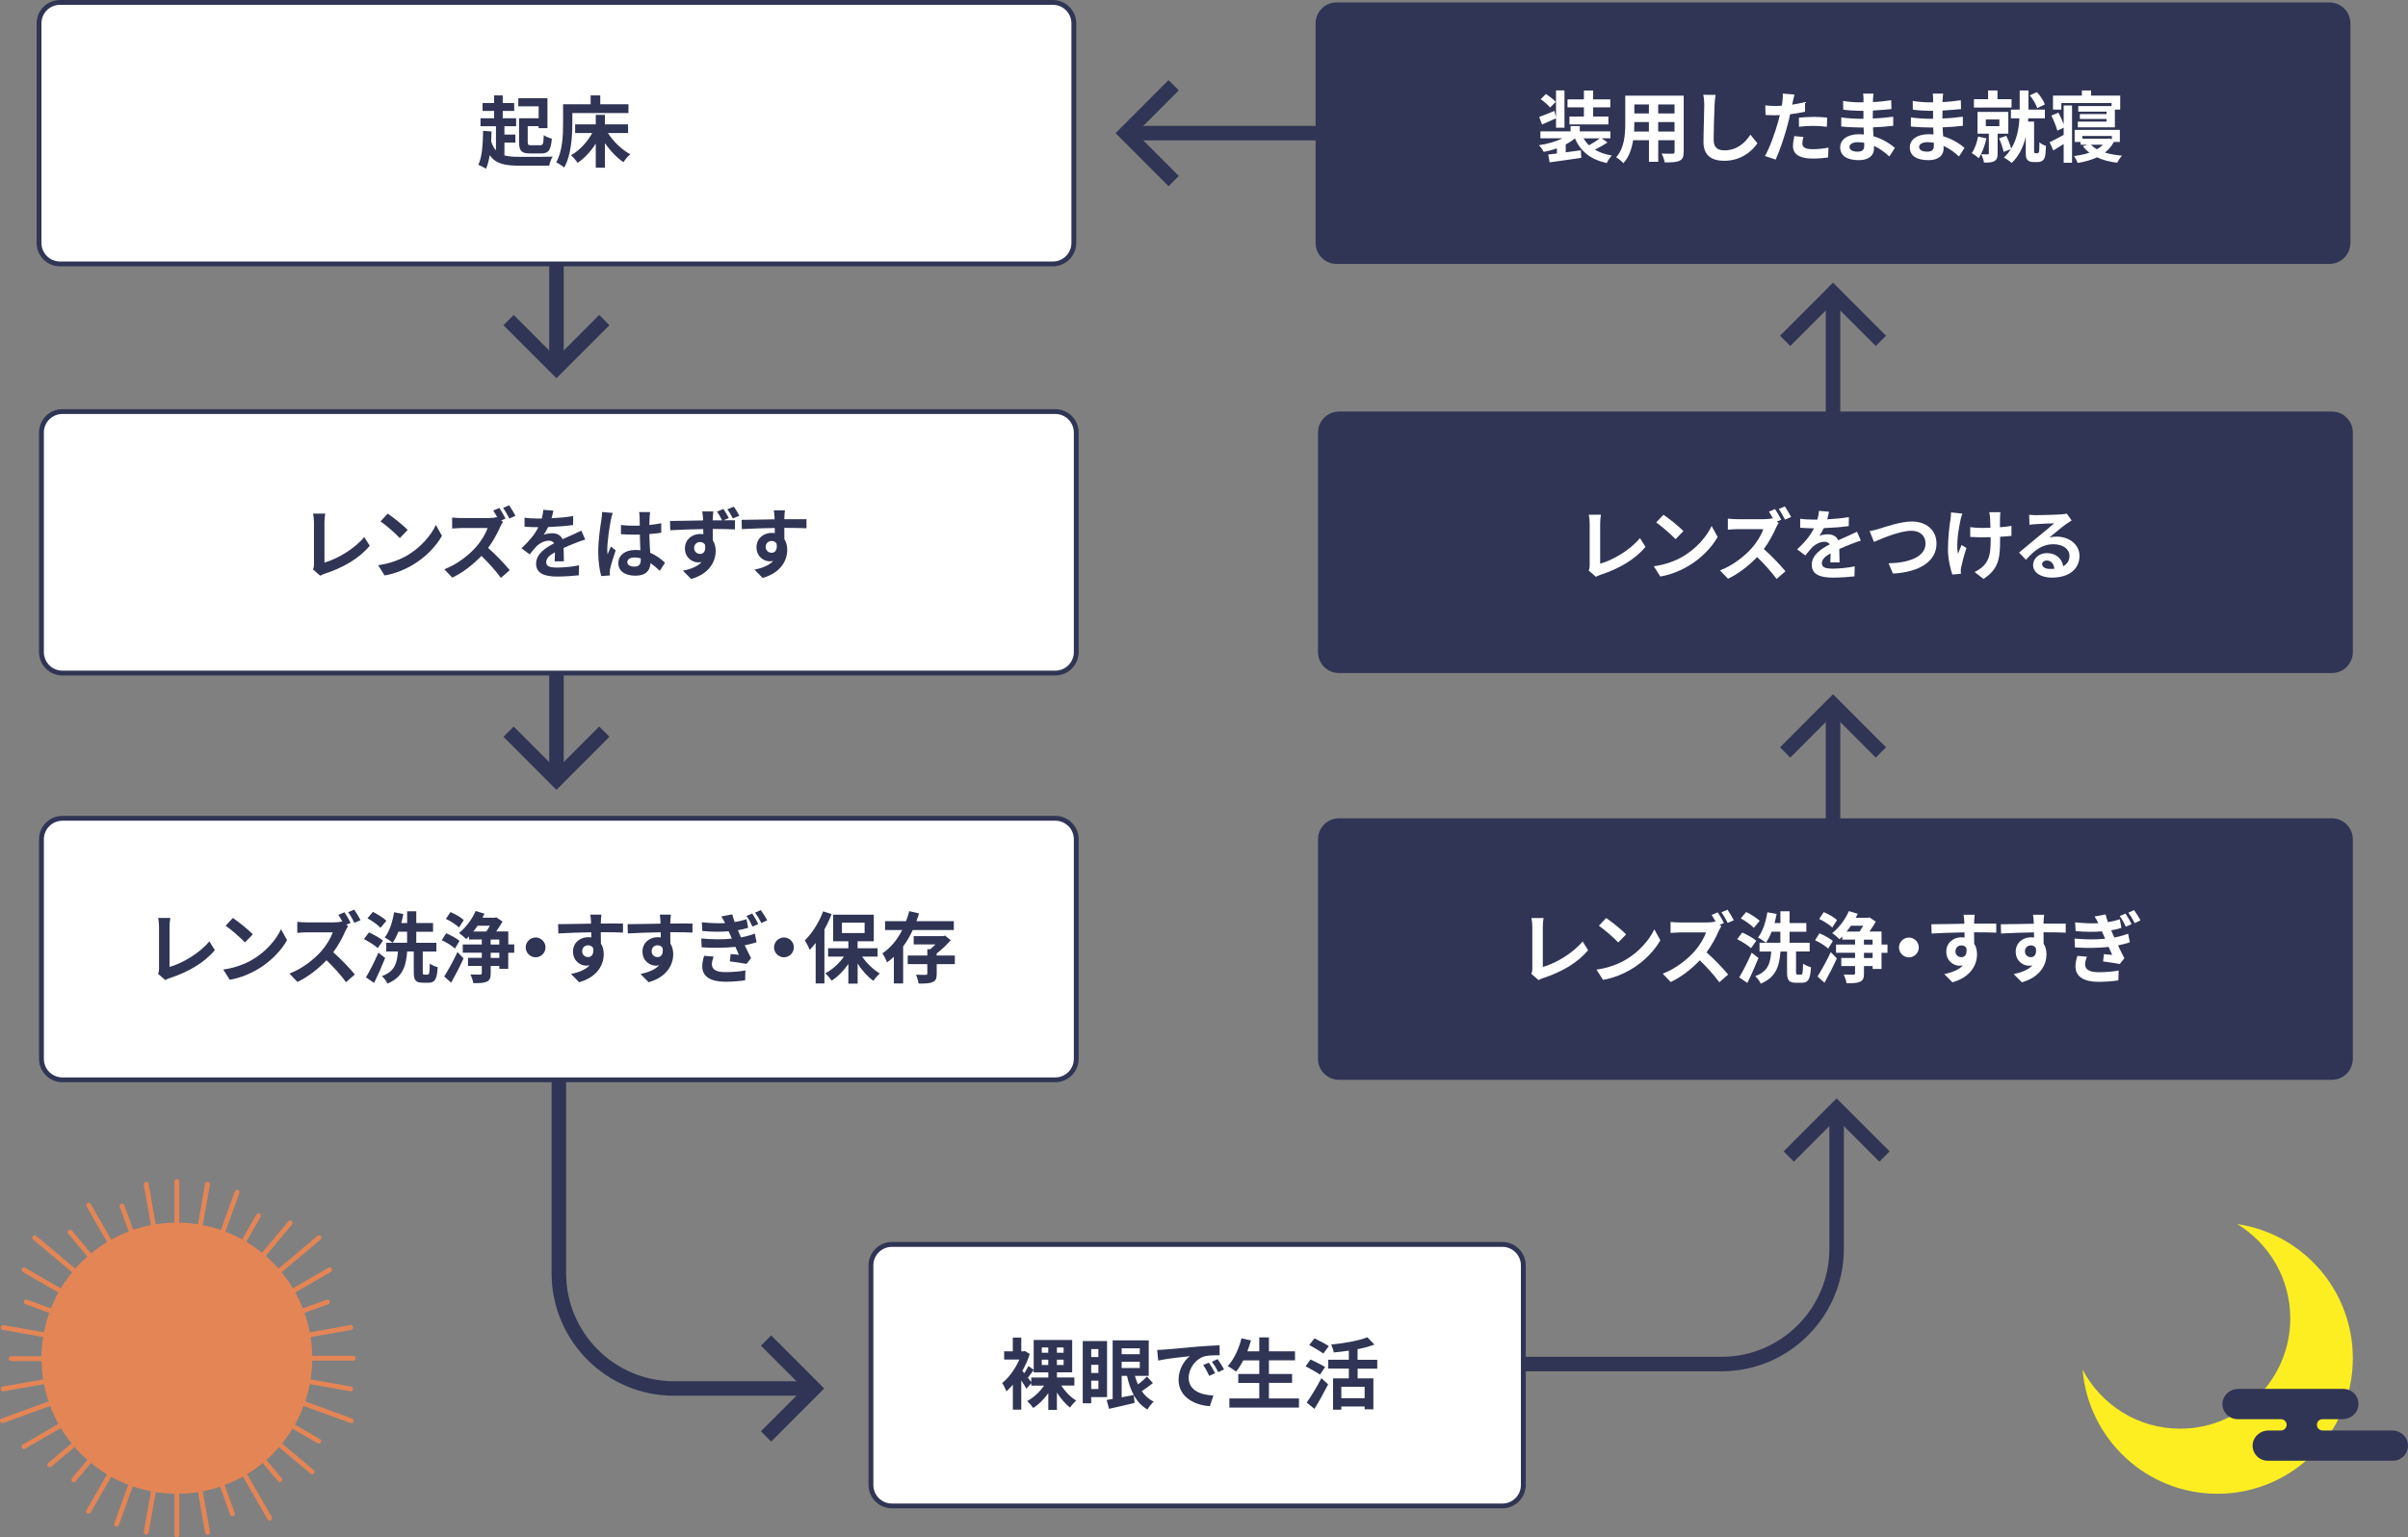 <svg xmlns="http://www.w3.org/2000/svg" xmlns:xlink="http://www.w3.org/1999/xlink" id="&#x30EC;&#x30A4;&#x30E4;&#x30FC;_1" x="0px" y="0px" viewBox="0 0 498 318" style="enable-background:new 0 0 498 318;" xml:space="preserve"><rect x="0" y="0" width="498" height="318" fill="#808080" stroke="none"/><style type="text/css">	.st0{fill:#303555;}	.st1{fill:#FFFFFF;}	.st2{fill:#FCEE21;}	.st3{fill:#E48555;}</style><g>	<rect x="113.58" y="47.57" class="st0" width="3" height="28.54"></rect>	<polygon class="st0" points="115.08,78.24 104.12,67.27 106.24,65.14 115.08,74 123.92,65.14 126.04,67.27  "></polygon></g><g>	<rect x="113.58" y="132.71" class="st0" width="3" height="28.54"></rect>	<polygon class="st0" points="115.08,163.38 104.12,152.4 106.24,150.28 115.08,159.13 123.92,150.28 126.04,152.4  "></polygon></g><g>	<rect x="377.59" y="145.73" class="st0" width="3" height="28.54"></rect>	<polygon class="st0" points="387.93,156.71 379.09,147.85 370.25,156.71 368.13,154.58 379.09,143.6 390.05,154.58  "></polygon></g><g>	<rect x="377.59" y="60.6" class="st0" width="3" height="28.54"></rect>	<polygon class="st0" points="387.93,71.57 379.09,62.72 370.25,71.57 368.13,69.45 379.09,58.47 390.05,69.45  "></polygon></g><g>	<rect x="232.83" y="26.04" class="st0" width="45.75" height="3"></rect>	<polygon class="st0" points="241.67,38.52 230.71,27.54 241.67,16.57 243.79,18.69 234.95,27.54 243.79,36.4  "></polygon></g><g>	<path class="st0" d="M168.33,288.7h-28.96c-13.95,0-25.29-11.36-25.29-25.33v-49.04h3v49.04c0,12.31,10,22.33,22.29,22.33h28.96  V288.7z"></path>	<polygon class="st0" points="159.49,298.18 157.37,296.05 166.21,287.2 157.37,278.35 159.49,276.22 170.45,287.2  "></polygon></g><g>	<path class="st0" d="M356.04,283.65h-48.96v-3h48.96c12.29,0,22.29-10.02,22.29-22.33v-29h3v29  C381.33,272.28,369.99,283.65,356.04,283.65z"></path>	<polygon class="st0" points="370.99,240.29 368.87,238.16 379.83,227.19 390.79,238.16 388.67,240.29 379.83,231.43  "></polygon></g><g>	<path class="st1" d="M217.75,54.59H12.4c-2.39,0-4.33-1.94-4.33-4.33V4.83c0-2.39,1.94-4.33,4.33-4.33h205.35  c2.39,0,4.33,1.94,4.33,4.33v45.42C222.08,52.65,220.14,54.59,217.75,54.59z"></path>	<path class="st0" d="M217.75,55.09H12.4c-2.66,0-4.83-2.17-4.83-4.84V4.84C7.57,2.17,9.74,0,12.4,0h205.35  c2.66,0,4.83,2.17,4.83,4.84v45.41C222.58,52.92,220.41,55.09,217.75,55.09z M12.4,1c-2.11,0-3.83,1.72-3.83,3.84v45.41  c0,2.12,1.72,3.84,3.83,3.84h205.35c2.11,0,3.83-1.72,3.83-3.84V4.84c0-2.12-1.72-3.84-3.83-3.84H12.4z"></path></g><g>	<path class="st1" d="M218.25,139.22H12.9c-2.39,0-4.33-1.94-4.33-4.33V89.46c0-2.39,1.94-4.33,4.33-4.33h205.35  c2.39,0,4.33,1.94,4.33,4.33v45.42C222.58,137.28,220.64,139.22,218.25,139.22z"></path>	<path class="st0" d="M218.25,139.72H12.9c-2.66,0-4.83-2.17-4.83-4.84V89.47c0-2.67,2.17-4.84,4.83-4.84h205.35  c2.66,0,4.83,2.17,4.83,4.84v45.41C223.08,137.55,220.91,139.72,218.25,139.72z M12.9,85.63c-2.11,0-3.83,1.72-3.83,3.84v45.41  c0,2.12,1.72,3.84,3.83,3.84h205.35c2.11,0,3.83-1.72,3.83-3.84V89.47c0-2.12-1.72-3.84-3.83-3.84H12.9z"></path></g><g>	<path class="st1" d="M218.25,223.35H12.9c-2.39,0-4.33-1.94-4.33-4.33V173.6c0-2.39,1.94-4.33,4.33-4.33h205.35  c2.39,0,4.33,1.94,4.33,4.33v45.42C222.58,221.41,220.64,223.35,218.25,223.35z"></path>	<path class="st0" d="M218.25,223.85H12.9c-2.66,0-4.83-2.17-4.83-4.84V173.6c0-2.67,2.17-4.84,4.83-4.84h205.35  c2.66,0,4.83,2.17,4.83,4.84v45.41C223.08,221.68,220.91,223.85,218.25,223.85z M12.9,169.77c-2.11,0-3.83,1.72-3.83,3.84v45.41  c0,2.12,1.72,3.84,3.83,3.84h205.35c2.11,0,3.83-1.72,3.83-3.84V173.6c0-2.12-1.72-3.84-3.83-3.84H12.9z"></path></g><path class="st0" d="M481.76,54.59H276.41c-2.39,0-4.33-1.94-4.33-4.33V4.83c0-2.39,1.94-4.33,4.33-4.33h205.35 c2.39,0,4.33,1.94,4.33,4.33v45.42C486.09,52.65,484.15,54.59,481.76,54.59z"></path><path class="st0" d="M482.26,139.22H276.91c-2.39,0-4.33-1.94-4.33-4.33V89.46c0-2.39,1.94-4.33,4.33-4.33h205.35 c2.39,0,4.33,1.94,4.33,4.33v45.42C486.59,137.28,484.65,139.22,482.26,139.22z"></path><g>	<path class="st1" d="M328.55,118.01c0.19-0.4,0.21-0.67,0.21-1.04v-8.69c0-0.61-0.08-1.36-0.18-1.81h2.51  c-0.1,0.61-0.16,1.19-0.16,1.81v8.32c2.61-0.74,6.18-2.79,8.23-5.29l1.14,1.81c-2.19,2.63-5.52,4.54-9.28,5.77  c-0.22,0.08-0.58,0.19-0.96,0.43L328.55,118.01z"></path>	<path class="st1" d="M348.15,115.04c2.72-1.62,4.82-4.07,5.83-6.24l1.25,2.26c-1.22,2.16-3.34,4.38-5.92,5.93  c-1.62,0.98-3.68,1.88-5.94,2.26l-1.34-2.12C344.51,116.79,346.6,115.97,348.15,115.04z M348.15,109.85l-1.63,1.68  c-0.83-0.9-2.83-2.65-4-3.46l1.5-1.6C345.14,107.22,347.22,108.89,348.15,109.85z"></path>	<path class="st1" d="M367.85,108.17c-0.13,0.19-0.42,0.67-0.56,1.01c-0.54,1.25-1.44,2.95-2.51,4.39c1.58,1.38,3.52,3.43,4.47,4.59  l-1.83,1.6c-1.04-1.44-2.53-3.09-4.03-4.54c-1.7,1.78-3.83,3.46-6.02,4.49l-1.65-1.73c2.58-0.96,5.06-2.92,6.56-4.6  c1.06-1.2,2.03-2.79,2.38-3.93h-5.43c-0.67,0-1.55,0.1-1.89,0.11v-2.28c0.43,0.06,1.41,0.11,1.89,0.11h5.65  c0.69,0,1.33-0.08,1.65-0.19l0.19,0.14c-0.27-0.51-0.59-1.07-0.88-1.51l1.26-0.53c0.42,0.61,1.01,1.65,1.28,2.2l-0.91,0.38  L367.85,108.17z M369.16,107.48c-0.34-0.66-0.86-1.6-1.3-2.2l1.26-0.53c0.43,0.61,1.01,1.62,1.3,2.18L369.16,107.48z"></path>	<path class="st1" d="M378.53,116.34c0.03-0.46,0.05-1.2,0.06-1.89c-1.17,0.64-1.81,1.27-1.81,2.05c0,0.88,0.75,1.12,2.3,1.12  c1.34,0,3.11-0.18,4.5-0.47l-0.06,2.07c-1.06,0.13-2.99,0.26-4.48,0.26c-2.48,0-4.35-0.59-4.35-2.65c0-2.02,1.92-3.3,3.73-4.23  c-0.26-0.4-0.67-0.54-1.1-0.54c-0.9,0-1.87,0.51-2.48,1.09c-0.48,0.48-0.93,1.06-1.47,1.75l-1.7-1.27  c1.67-1.54,2.79-2.95,3.49-4.36h-0.19c-0.64,0-1.81-0.03-2.67-0.11v-1.86c0.8,0.13,1.99,0.18,2.79,0.18h0.77  c0.19-0.72,0.3-1.36,0.32-1.81l2.08,0.18c-0.08,0.38-0.19,0.93-0.38,1.57c1.49-0.08,3.09-0.21,4.48-0.46l-0.02,1.86  c-1.52,0.22-3.47,0.35-5.17,0.42c-0.26,0.56-0.58,1.14-0.91,1.6c0.42-0.21,1.26-0.32,1.79-0.32c0.96,0,1.76,0.42,2.11,1.23  c0.82-0.38,1.49-0.66,2.14-0.95c0.61-0.27,1.17-0.54,1.75-0.82l0.8,1.84c-0.51,0.13-1.34,0.45-1.89,0.67  c-0.7,0.27-1.6,0.62-2.58,1.07c0.02,0.88,0.05,2.05,0.06,2.77H378.53z"></path>	<path class="st1" d="M388.6,109.38c1.23-0.37,4.45-1.51,6.77-1.51c2.87,0,5.12,1.65,5.12,4.58c0,3.59-3.42,5.9-9.01,6.19  l-0.91-2.12c4.29-0.1,7.65-1.35,7.65-4.1c0-1.49-1.02-2.63-2.93-2.63c-2.34,0-6.08,1.57-7.73,2.31l-0.9-2.24  C387.24,109.77,388.02,109.56,388.6,109.38z"></path>	<path class="st1" d="M405.83,106.23c-0.13,0.38-0.3,0.95-0.37,1.28c-0.38,1.76-0.94,5.08-0.53,7.05c0.21-0.48,0.48-1.25,0.74-1.83  l1.01,0.63c-0.46,1.38-0.88,2.98-1.07,3.88c-0.06,0.24-0.11,0.59-0.11,0.77c0.02,0.16,0.03,0.43,0.05,0.66l-1.78,0.18  c-0.34-0.96-0.91-3.17-0.91-5.15c0-2.6,0.32-5.05,0.53-6.33c0.08-0.45,0.1-0.98,0.1-1.38L405.83,106.23z M415.99,110.84  c-0.64,0.08-1.46,0.14-2.35,0.19v0.66c0,3.75-0.29,6.04-3.44,8.06l-1.84-1.44c0.61-0.27,1.41-0.77,1.86-1.27  c1.22-1.27,1.47-2.68,1.47-5.35v-0.58c-0.59,0.02-1.2,0.03-1.78,0.03c-0.69,0-1.67-0.05-2.45-0.08v-2.02  c0.78,0.11,1.55,0.16,2.4,0.16c0.58,0,1.18-0.02,1.79-0.03c-0.02-0.88-0.05-1.7-0.08-2.13c-0.03-0.34-0.1-0.82-0.18-1.09h2.32  c-0.06,0.35-0.06,0.72-0.08,1.07c-0.02,0.35-0.02,1.17-0.02,2.04c0.9-0.06,1.73-0.16,2.38-0.29L415.99,110.84z"></path>	<path class="st1" d="M428.44,107.65c-0.38,0.24-0.75,0.48-1.1,0.72c-0.85,0.59-2.51,2-3.51,2.81c0.53-0.14,0.98-0.18,1.49-0.18  c2.69,0,4.74,1.68,4.74,3.99c0,2.5-1.9,4.49-5.73,4.49c-2.21,0-3.87-1.01-3.87-2.6c0-1.28,1.17-2.47,2.85-2.47  c1.95,0,3.14,1.2,3.38,2.71c0.86-0.47,1.3-1.2,1.3-2.16c0-1.43-1.44-2.39-3.28-2.39c-2.43,0-4.02,1.3-5.71,3.22l-1.44-1.49  c1.12-0.91,3.03-2.53,3.97-3.3c0.88-0.74,2.53-2.07,3.31-2.76c-0.82,0.02-2.99,0.11-3.83,0.18c-0.43,0.02-0.93,0.06-1.3,0.13  l-0.06-2.07c0.45,0.05,0.99,0.08,1.44,0.08c0.83,0,4.23-0.08,5.12-0.16c0.66-0.05,1.02-0.11,1.22-0.16L428.44,107.65z   M424.86,117.64c-0.1-1.03-0.69-1.7-1.55-1.7c-0.59,0-0.98,0.35-0.98,0.75c0,0.59,0.67,0.99,1.6,0.99  C424.26,117.69,424.57,117.67,424.86,117.64z"></path></g><path class="st0" d="M482.26,223.35H276.91c-2.39,0-4.33-1.94-4.33-4.33V173.6c0-2.39,1.94-4.33,4.33-4.33h205.35 c2.39,0,4.33,1.94,4.33,4.33v45.42C486.59,221.41,484.65,223.35,482.26,223.35z"></path><g>	<path class="st1" d="M332.44,29.48c-0.8,0.53-1.76,1.07-2.61,1.47c0.96,0.58,2.13,0.99,3.52,1.22c-0.37,0.38-0.83,1.07-1.06,1.55  c-3.34-0.72-5.38-2.37-6.59-5.1c-0.54,0.47-1.18,0.88-1.89,1.25v1.64l3.12-0.42l0.1,1.56c-2.29,0.35-4.77,0.67-6.55,0.93  l-0.29-1.62c0.53-0.06,1.14-0.13,1.79-0.21v-1.07c-0.86,0.32-1.78,0.56-2.71,0.74c-0.22-0.42-0.66-1.04-1.01-1.38  c1.75-0.26,3.52-0.75,4.87-1.43h-4.56v-1.44h6.24v-1.09h1.9v1.09h6.34v1.44h-1.78L332.44,29.48z M321.79,24.47  c-0.96,0.45-1.98,0.88-2.88,1.28l-0.59-1.56c0.82-0.29,1.95-0.75,3.14-1.25l0.34,1.31v-5.55h1.75v7.71h-1.75V24.47z M320.58,22.24  c-0.38-0.48-1.26-1.23-1.95-1.73l1.09-1.07c0.67,0.47,1.58,1.12,2.03,1.62L320.58,22.24z M327.57,22.21h-3.39v-1.65h3.39v-1.84  h1.91v1.84h3.55v1.65h-3.55v1.89h3.15v1.63h-8.05V24.1h2.99V22.21z M327.51,28.62c0.3,0.53,0.67,1.01,1.12,1.43  c0.75-0.42,1.62-0.96,2.24-1.43H327.51z"></path>	<path class="st1" d="M348.2,31.42c0,1.03-0.22,1.54-0.86,1.83c-0.66,0.32-1.63,0.35-3.07,0.34c-0.06-0.51-0.37-1.33-0.61-1.83  c0.9,0.05,1.95,0.03,2.24,0.03c0.3,0,0.42-0.1,0.42-0.38V29h-3.38v4.47h-1.92V29h-3.27c-0.29,1.75-0.86,3.51-2.02,4.76  c-0.3-0.35-1.07-1.01-1.5-1.23c1.74-1.92,1.89-4.78,1.89-7.02v-5.72h12.09V31.42z M341.01,27.21v-1.97H338v0.29  c0,0.51-0.02,1.09-0.05,1.68H341.01z M338,21.6v1.86h3.01V21.6H338z M346.31,21.6h-3.38v1.86h3.38V21.6z M346.31,27.21v-1.97h-3.38  v1.97H346.31z"></path>	<path class="st1" d="M354.8,19.63c-0.11,0.67-0.19,1.47-0.21,2.12c-0.08,1.7-0.19,5.26-0.19,7.23c0,1.6,0.96,2.12,2.18,2.12  c2.63,0,4.29-1.51,5.43-3.24l1.44,1.78c-1.02,1.51-3.26,3.62-6.88,3.62c-2.59,0-4.27-1.14-4.27-3.85c0-2.13,0.16-6.3,0.16-7.66  c0-0.75-0.06-1.52-0.21-2.15L354.8,19.63z"></path>	<path class="st1" d="M373.29,23.12c-0.94,0.21-2.02,0.38-3.07,0.51c-0.14,0.69-0.3,1.39-0.48,2.04c-0.58,2.23-1.65,5.48-2.51,7.34  l-2.22-0.74c0.94-1.59,2.14-4.92,2.74-7.15c0.11-0.42,0.22-0.87,0.34-1.31c-0.37,0.02-0.72,0.03-1.04,0.03  c-0.77,0-1.36-0.03-1.92-0.06l-0.05-1.99c0.82,0.1,1.34,0.13,2,0.13c0.46,0,0.93-0.02,1.41-0.05c0.06-0.35,0.11-0.66,0.14-0.91  c0.08-0.59,0.1-1.23,0.06-1.6l2.42,0.19c-0.11,0.43-0.26,1.14-0.34,1.49l-0.13,0.61c0.9-0.14,1.79-0.32,2.66-0.53V23.12z   M372.97,28.33c-0.13,0.45-0.22,0.98-0.22,1.33c0,0.69,0.4,1.2,2.1,1.2c1.06,0,2.16-0.11,3.3-0.32l-0.08,2.04  c-0.9,0.11-1.97,0.22-3.23,0.22c-2.67,0-4.03-0.93-4.03-2.53c0-0.72,0.14-1.49,0.27-2.12L372.97,28.33z M372.04,24.34  c0.88-0.08,2.02-0.16,3.04-0.16c0.9,0,1.86,0.05,2.79,0.14l-0.05,1.91c-0.78-0.1-1.76-0.19-2.72-0.19c-1.1,0-2.07,0.05-3.06,0.18  V24.34z"></path>	<path class="st1" d="M390.74,32.37c-0.85-0.8-1.94-1.62-3.2-2.2c0.02,0.21,0.02,0.4,0.02,0.56c0,1.36-1.02,2.4-3.12,2.4  c-2.53,0-3.87-0.96-3.87-2.64c0-1.6,1.47-2.73,3.92-2.73c0.34,0,0.66,0.02,0.98,0.05c-0.03-0.48-0.05-0.98-0.06-1.44h-0.82  c-0.93,0-2.75-0.08-3.81-0.21l0.02-1.88c0.91,0.18,2.98,0.29,3.83,0.29h0.75v-1.65h-0.75c-1.01,0-2.53-0.1-3.44-0.24l-0.02-1.81  c0.99,0.19,2.46,0.3,3.44,0.3h0.78v-0.72c0-0.29-0.02-0.79-0.08-1.09h2.16c-0.05,0.32-0.1,0.72-0.11,1.12l-0.02,0.63  c1.23-0.05,2.4-0.18,3.78-0.38l0.05,1.83c-1.04,0.1-2.32,0.22-3.84,0.3l-0.02,1.65c1.6-0.06,2.93-0.21,4.23-0.37v1.88  c-1.42,0.16-2.66,0.27-4.19,0.32c0.03,0.59,0.06,1.23,0.11,1.84c2,0.58,3.52,1.64,4.43,2.4L390.74,32.37z M385.53,29.52  c-0.42-0.06-0.85-0.11-1.3-0.11c-1.12,0-1.73,0.43-1.73,0.98c0,0.59,0.56,0.98,1.65,0.98c0.85,0,1.39-0.26,1.39-1.17  C385.54,30.01,385.54,29.79,385.53,29.52z"></path>	<path class="st1" d="M405.14,32.37c-0.85-0.8-1.94-1.62-3.2-2.2c0.02,0.21,0.02,0.4,0.02,0.56c0,1.36-1.02,2.4-3.12,2.4  c-2.53,0-3.87-0.96-3.87-2.64c0-1.6,1.47-2.73,3.92-2.73c0.34,0,0.66,0.02,0.98,0.05c-0.03-0.48-0.05-0.98-0.06-1.44h-0.82  c-0.93,0-2.75-0.08-3.81-0.21l0.02-1.88c0.91,0.18,2.98,0.29,3.83,0.29h0.75v-1.65h-0.75c-1.01,0-2.53-0.1-3.44-0.24l-0.02-1.81  c0.99,0.19,2.46,0.3,3.44,0.3h0.78v-0.72c0-0.29-0.02-0.79-0.08-1.09h2.16c-0.05,0.32-0.1,0.72-0.11,1.12l-0.02,0.63  c1.23-0.05,2.4-0.18,3.78-0.38l0.05,1.83c-1.04,0.1-2.32,0.22-3.84,0.3l-0.02,1.65c1.6-0.06,2.93-0.21,4.23-0.37v1.88  c-1.42,0.16-2.66,0.27-4.19,0.32c0.03,0.59,0.06,1.23,0.11,1.84c2,0.58,3.52,1.64,4.43,2.4L405.14,32.37z M399.93,29.52  c-0.42-0.06-0.85-0.11-1.3-0.11c-1.12,0-1.73,0.43-1.73,0.98c0,0.59,0.56,0.98,1.65,0.98c0.85,0,1.39-0.26,1.39-1.17  C399.94,30.01,399.94,29.79,399.93,29.52z"></path>	<path class="st1" d="M410.82,28.62c-0.34,1.52-0.91,3.09-1.62,4.1c-0.3-0.3-1.01-0.82-1.41-1.06c0.61-0.85,1.06-2.13,1.3-3.42  L410.82,28.62z M416.01,22.25h-7.78v-1.73h2.93v-1.81h1.94v1.81h2.91V22.25z M413.13,27.66v4.1c0,0.8-0.14,1.28-0.69,1.57  c-0.53,0.29-1.2,0.3-2.13,0.3c-0.06-0.51-0.34-1.23-0.56-1.72c0.53,0.02,1.12,0.02,1.3,0.02c0.19,0,0.26-0.05,0.26-0.22v-4.06  h-2.34v-4.5h6.37v4.5H413.13z M410.69,26.09h2.8v-1.38h-2.8V26.09z M421.31,31.71c0.1,0,0.22-0.03,0.27-0.1  c0.06-0.06,0.13-0.21,0.14-0.37c0.03-0.3,0.06-1.01,0.05-1.81c0.32,0.3,0.91,0.61,1.36,0.75c-0.03,0.87-0.1,1.81-0.21,2.2  c-0.1,0.42-0.27,0.66-0.54,0.87c-0.24,0.18-0.61,0.27-0.98,0.27h-0.93c-0.43,0-0.88-0.13-1.15-0.42c-0.29-0.29-0.37-0.59-0.37-1.62  v-3.17c-0.48,1.97-1.34,3.9-2.91,5.4c-0.37-0.35-1.14-0.88-1.62-1.12c0.58-0.53,1.06-1.11,1.44-1.73l-1.49,0.56  c-0.14-0.75-0.56-1.94-0.94-2.81l1.49-0.51c0.42,0.82,0.82,1.91,1.01,2.66c1.22-1.97,1.6-4.3,1.71-6.28h-1.76v-1.81h1.81v-3.96  h1.82v3.96h3.39v1.81h-3.43c-0.02,0.22-0.03,0.45-0.05,0.67h1.25v6.2c0,0.08,0.02,0.19,0.06,0.24c0.06,0.08,0.16,0.11,0.26,0.11  H421.31z M421.32,22.37c-0.24-0.74-0.86-1.86-1.54-2.65l1.47-0.67c0.72,0.75,1.38,1.8,1.65,2.55L421.32,22.37z"></path>	<path class="st1" d="M426.79,21.82h1.73v11.85h-1.73v-3.88c-0.72,0.47-1.47,0.93-2.14,1.33l-0.77-1.7  c0.75-0.35,1.83-0.93,2.91-1.52v-1.49l-1.31,0.61c-0.21-0.83-0.75-2.13-1.23-3.11l1.44-0.61c0.42,0.74,0.83,1.65,1.1,2.42V21.82z   M426.29,22.67h-1.71v-2.9h5.97v-1.06h1.91v1.06h6.02v2.9h-1.1v3.67h-7.67v-1.19h5.94v-0.54h-5.52V23.6h5.52v-0.51h-5.84v-1.15  h6.88v-0.63h-10.39V22.67z M437.16,29.36c-0.45,0.88-1.09,1.6-1.84,2.2c1.04,0.32,2.24,0.53,3.54,0.64  c-0.35,0.35-0.78,1.01-1.01,1.46c-1.59-0.19-2.98-0.56-4.16-1.12c-1.2,0.56-2.56,0.93-4.02,1.17c-0.13-0.42-0.48-1.07-0.75-1.43  c1.14-0.14,2.22-0.37,3.19-0.69c-0.51-0.4-0.96-0.85-1.34-1.36l0.93-0.29h-1.41v-0.58h-1.23v-2.5h9.35v2.5H437.16z M430.65,28.14  v0.54h5.35l0.27-0.05l0.48,0.19v-0.69H430.65z M432.42,29.93c0.34,0.35,0.75,0.67,1.25,0.95c0.48-0.27,0.9-0.59,1.23-0.95H432.42z"></path></g><g>	<path class="st0" d="M32.68,201.42c0.19-0.4,0.21-0.67,0.21-1.04v-8.69c0-0.61-0.08-1.36-0.18-1.81h2.51  c-0.1,0.61-0.16,1.19-0.16,1.81v8.32c2.61-0.74,6.18-2.79,8.23-5.29l1.14,1.81c-2.19,2.63-5.52,4.54-9.28,5.77  c-0.22,0.08-0.58,0.19-0.96,0.43L32.68,201.42z"></path>	<path class="st0" d="M52.29,198.45c2.72-1.62,4.82-4.07,5.83-6.24l1.25,2.26c-1.22,2.16-3.34,4.38-5.92,5.93  c-1.62,0.98-3.68,1.88-5.94,2.26l-1.34-2.12C48.65,200.2,50.73,199.38,52.29,198.45z M52.29,193.26l-1.63,1.68  c-0.83-0.9-2.83-2.65-4-3.46l1.5-1.6C49.28,190.63,51.36,192.29,52.29,193.26z"></path>	<path class="st0" d="M71.99,191.57c-0.13,0.19-0.42,0.67-0.56,1.01c-0.54,1.25-1.44,2.95-2.51,4.39c1.58,1.38,3.52,3.43,4.47,4.59  l-1.83,1.6c-1.04-1.44-2.53-3.09-4.03-4.54c-1.7,1.78-3.83,3.46-6.02,4.49l-1.65-1.73c2.58-0.96,5.06-2.92,6.56-4.6  c1.06-1.2,2.03-2.79,2.38-3.93h-5.43c-0.67,0-1.55,0.1-1.89,0.11v-2.28c0.43,0.06,1.41,0.11,1.89,0.11h5.65  c0.69,0,1.33-0.08,1.65-0.19l0.19,0.14c-0.27-0.51-0.59-1.07-0.88-1.51l1.26-0.53c0.42,0.61,1.01,1.65,1.28,2.2l-0.91,0.38  L71.99,191.57z M73.3,190.88c-0.34-0.66-0.86-1.6-1.3-2.2l1.26-0.53c0.43,0.61,1.01,1.62,1.3,2.18L73.3,190.88z"></path>	<path class="st0" d="M78.11,196.11c-0.59-0.56-1.84-1.36-2.85-1.86l1.04-1.38c0.98,0.43,2.27,1.14,2.91,1.7L78.11,196.11z   M79.66,198.15c-0.69,1.7-1.5,3.56-2.3,5.16l-1.68-1.15c0.75-1.23,1.78-3.25,2.58-5.1L79.66,198.15z M78.69,191.91  c-0.53-0.59-1.73-1.44-2.69-1.96l1.12-1.33c0.96,0.48,2.19,1.25,2.8,1.83L78.69,191.91z M88.47,201.58c0.32,0,0.37-0.32,0.42-2.26  c0.38,0.3,1.14,0.61,1.63,0.74c-0.14,2.5-0.59,3.21-1.86,3.21h-1.25c-1.5,0-1.84-0.56-1.84-2.24v-4.22h-1.36  c-0.24,3-0.88,5.31-4.08,6.64c-0.21-0.46-0.71-1.17-1.14-1.54c2.72-1.01,3.12-2.76,3.31-5.1h-2.42v-1.81h4.31v-2.28h-1.81  c-0.34,0.88-0.72,1.65-1.17,2.28c-0.37-0.3-1.18-0.85-1.65-1.07c0.96-1.22,1.62-3.22,1.94-5.23l1.91,0.35  c-0.11,0.64-0.26,1.27-0.43,1.88h1.22v-2.44h1.89v2.44h3.47v1.8h-3.47v2.28h4.16v1.81h-2.82v4.2c0,0.51,0.05,0.58,0.32,0.58H88.47z  "></path>	<path class="st0" d="M94.08,196.21c-0.58-0.56-1.76-1.31-2.72-1.73l0.91-1.44c0.91,0.38,2.15,1.04,2.77,1.59L94.08,196.21z   M91.87,201.98c0.75-1.2,1.87-3.17,2.74-5.05l1.26,1.3c-0.75,1.67-1.7,3.48-2.56,5.03L91.87,201.98z M94.93,191.85  c-0.58-0.58-1.76-1.33-2.71-1.78l0.94-1.41c0.93,0.38,2.15,1.06,2.74,1.64L94.93,191.85z M106.34,197.07h-1.23v3.33h-1.84v-0.59  h-1.79v1.52c0,0.96-0.18,1.44-0.83,1.73c-0.61,0.27-1.52,0.32-2.77,0.3c-0.08-0.53-0.34-1.28-0.58-1.8  c0.82,0.03,1.71,0.03,1.99,0.03c0.27-0.02,0.35-0.08,0.35-0.3v-1.49h-2.85v-1.67h2.85v-1.07H95.7v-1.7h3.94v-1.03h-2.64v-0.64  c-0.19,0.19-0.38,0.38-0.58,0.56c-0.34-0.35-1.06-0.96-1.49-1.27c1.36-1.06,2.69-2.81,3.44-4.54l1.83,0.55  c-0.13,0.27-0.27,0.55-0.42,0.83h2.56l0.29-0.08l1.3,0.88c-0.35,0.61-0.83,1.38-1.31,2.04h2.5v2.69h1.23V197.07z M98.78,191.48  c-0.29,0.43-0.59,0.82-0.9,1.2h2.69c0.26-0.37,0.51-0.79,0.74-1.2H98.78z M101.47,195.37h1.79v-1.03h-1.79V195.37z M103.27,197.07  h-1.79v1.07h1.79V197.07z"></path>	<path class="st0" d="M110.77,193.91c1.12,0,2.05,0.93,2.05,2.05s-0.93,2.05-2.05,2.05s-2.05-0.93-2.05-2.05  S109.65,193.91,110.77,193.91z"></path>	<path class="st0" d="M128.84,192.9c-0.96-0.05-2.45-0.08-4.59-0.08c0.02,0.8,0.02,1.67,0.02,2.36c0.4,0.59,0.59,1.36,0.59,2.2  c0,2.07-1.22,4.7-5.09,5.79l-1.68-1.7c1.6-0.34,2.99-0.87,3.87-1.81c-0.22,0.05-0.46,0.08-0.72,0.08c-1.23,0-2.74-0.98-2.74-2.92  c0-1.8,1.44-2.97,3.17-2.97c0.22,0,0.43,0.02,0.62,0.05l-0.02-1.06c-2.4,0.03-4.85,0.13-6.8,0.24l-0.05-1.92  c1.81,0,4.69-0.08,6.82-0.11c0-0.19,0-0.37-0.02-0.48c-0.03-0.51-0.08-1.12-0.14-1.38h2.3c-0.05,0.26-0.1,1.11-0.11,1.36  c0,0.13-0.02,0.29-0.02,0.48c1.6,0,3.76-0.02,4.59,0L128.84,192.9z M121.62,197.97c0.66,0,1.25-0.5,1.04-1.88  c-0.22-0.38-0.59-0.56-1.04-0.56c-0.61,0-1.22,0.42-1.22,1.25C120.4,197.52,120.99,197.97,121.62,197.97z"></path>	<path class="st0" d="M143.21,192.9c-0.96-0.05-2.45-0.08-4.59-0.08c0.02,0.8,0.02,1.67,0.02,2.36c0.4,0.59,0.59,1.36,0.59,2.2  c0,2.07-1.22,4.7-5.09,5.79l-1.68-1.7c1.6-0.34,2.99-0.87,3.87-1.81c-0.22,0.05-0.46,0.08-0.72,0.08c-1.23,0-2.74-0.98-2.74-2.92  c0-1.8,1.44-2.97,3.17-2.97c0.22,0,0.43,0.02,0.62,0.05l-0.02-1.06c-2.4,0.03-4.85,0.13-6.8,0.24l-0.05-1.92  c1.81,0,4.69-0.08,6.82-0.11c0-0.19,0-0.37-0.02-0.48c-0.03-0.51-0.08-1.12-0.14-1.38h2.3c-0.05,0.26-0.1,1.11-0.11,1.36  c0,0.13-0.02,0.29-0.02,0.48c1.6,0,3.76-0.02,4.59,0L143.21,192.9z M135.99,197.97c0.66,0,1.25-0.5,1.04-1.88  c-0.22-0.38-0.59-0.56-1.04-0.56c-0.61,0-1.22,0.42-1.22,1.25C134.77,197.52,135.36,197.97,135.99,197.97z"></path>	<path class="st0" d="M156.47,194.89c-0.66,0.24-1.52,0.45-2.45,0.64c0.4,0.85,0.85,1.78,1.31,2.65l-0.94,1.2  c-0.88-0.16-2.38-0.4-3.46-0.53l0.18-1.51c0.62,0.06,1.25,0.11,1.7,0.16c-0.26-0.56-0.5-1.12-0.72-1.65c-2,0.22-4.58,0.27-6.98,0.1  l-0.08-1.83c2.37,0.22,4.55,0.22,6.32,0.03l-0.26-0.61c-0.14-0.3-0.27-0.63-0.4-0.91c-1.55,0.13-3.52,0.13-5.44-0.06l-0.11-1.81  c1.79,0.19,3.39,0.26,4.8,0.18v-0.02c-0.29-0.58-0.48-0.93-0.77-1.36l2.27-0.43c0.11,0.48,0.29,1.03,0.5,1.59  c0.9-0.14,1.55-0.29,2.45-0.59l0.34,1.78c-0.72,0.22-1.26,0.35-2.13,0.5l0.3,0.69l0.35,0.8c1.22-0.24,2.13-0.51,2.85-0.79  L156.47,194.89z M147.59,197.87c-0.19,0.48-0.37,1.15-0.37,1.54c0,0.99,0.7,1.67,2.75,1.67c1.5,0,3.09-0.13,4.19-0.35l-0.06,2.04  c-0.88,0.14-2.5,0.3-4.07,0.3c-2.98,0-4.8-1.01-4.8-3.21c0-0.72,0.21-1.57,0.4-2.16L147.59,197.87z M155.57,188.96  c0.38,0.56,0.96,1.54,1.26,2.16l-1.2,0.55c-0.42-0.88-0.75-1.51-1.25-2.21L155.57,188.96z M157.33,188.24  c0.4,0.54,1.01,1.49,1.34,2.12l-1.2,0.58c-0.43-0.87-0.8-1.47-1.31-2.16L157.33,188.24z"></path>	<path class="st0" d="M162.13,193.91c1.12,0,2.05,0.93,2.05,2.05s-0.93,2.05-2.05,2.05s-2.05-0.93-2.05-2.05  S161.01,193.91,162.13,193.91z"></path>	<path class="st0" d="M171.99,189.09c-0.42,1.04-0.91,2.13-1.49,3.16v11.17h-1.81v-8.38c-0.4,0.51-0.8,0.99-1.22,1.43  c-0.18-0.46-0.71-1.49-1.02-1.96c1.49-1.44,2.94-3.72,3.78-6L171.99,189.09z M178.29,197.86c0.94,1.39,2.32,2.71,3.67,3.5  c-0.43,0.37-1.04,1.04-1.34,1.52c-1.17-0.83-2.34-2.13-3.25-3.56v4.14h-1.92v-4.06c-0.98,1.41-2.19,2.63-3.46,3.45  c-0.29-0.46-0.88-1.15-1.31-1.52c1.44-0.75,2.87-2.05,3.86-3.46h-3.28v-1.73h4.19v-1.44h-3.14v-5.5h8.4v5.5h-3.35v1.44h4.13v1.73  H178.29z M174.12,193h4.69v-2.15h-4.69V193z"></path>	<path class="st0" d="M188.77,192.37c-0.56,1.2-1.2,2.36-1.99,3.4v7.65h-1.92v-5.5c-0.45,0.42-0.91,0.79-1.42,1.14  c-0.19-0.53-0.62-1.39-0.94-1.88c1.74-1.14,3.11-2.89,4.08-4.81h-3.54v-1.83h4.34c0.27-0.69,0.48-1.39,0.66-2.07l2.03,0.47  c-0.16,0.53-0.34,1.07-0.54,1.6h7.73v1.83H188.77z M197.48,199.43h-3.76v1.99c0,0.96-0.18,1.46-0.87,1.73  c-0.66,0.29-1.6,0.3-2.88,0.3c-0.06-0.56-0.3-1.31-0.53-1.84c0.8,0.05,1.75,0.05,2,0.03c0.26-0.02,0.34-0.06,0.34-0.27v-1.94h-4.05  v-1.78h4.05v-1.31h0.59c0.37-0.29,0.74-0.64,1.09-0.99h-4.5v-1.72h6.08l0.4-0.11l1.18,0.96c-0.8,0.91-1.87,1.96-2.91,2.74v0.43  h3.76V199.43z"></path></g><g>	<path class="st1" d="M310.71,311.49H184.45c-2.39,0-4.33-1.94-4.33-4.33v-45.42c0-2.39,1.94-4.33,4.33-4.33h126.26  c2.39,0,4.33,1.94,4.33,4.33v45.42C315.04,309.55,313.1,311.49,310.71,311.49z"></path>	<path class="st0" d="M310.71,311.99H184.45c-2.66,0-4.83-2.17-4.83-4.84v-45.41c0-2.67,2.17-4.84,4.83-4.84h126.26  c2.66,0,4.83,2.17,4.83,4.84v45.41C315.54,309.82,313.37,311.99,310.71,311.99z M184.45,257.91c-2.11,0-3.83,1.72-3.83,3.84v45.41  c0,2.12,1.72,3.84,3.83,3.84h126.26c2.11,0,3.83-1.72,3.83-3.84v-45.41c0-2.12-1.72-3.84-3.83-3.84H184.45z"></path></g><g>	<path class="st0" d="M219.49,286.62c0.8,1.23,1.97,2.42,3.09,3.09c-0.42,0.34-0.99,0.99-1.28,1.44c-0.96-0.74-1.94-1.88-2.72-3.11  v3.59h-1.78v-3.46c-0.88,1.25-1.99,2.36-3.12,3.06c-0.29-0.43-0.86-1.09-1.25-1.43c1.31-0.69,2.63-1.91,3.49-3.19h-2.64v-0.5  l-1.01,1.15c-0.24-0.45-0.64-1.09-1.06-1.72v6.03h-1.74v-5.15c-0.45,0.53-0.9,0.99-1.34,1.39c-0.16-0.48-0.61-1.41-0.88-1.72  c1.38-1.11,2.74-2.97,3.57-4.87h-3.15v-1.7h1.79v-2.85h1.75v2.85h0.46l0.32-0.06l0.98,0.61c-0.38,1.2-0.91,2.39-1.54,3.49l0.4,0.48  c0.32-0.48,0.67-1.07,0.86-1.49l1.09,0.79v-6.17h7.96v6.69h-3.15v1.06h3.6v1.68H219.49z M213.28,285.88v-0.95h3.52v-1.06h-3.03  v-0.48c-0.42,0.54-0.83,1.14-1.2,1.59L213.28,285.88z M215.45,279.81h1.34v-1.09h-1.34V279.81z M215.45,282.34h1.34v-1.09h-1.34  V282.34z M219.97,278.72h-1.39v1.09h1.39V278.72z M219.97,281.25h-1.39v1.09h1.39V281.25z"></path>	<path class="st0" d="M225.67,288.98v1.28h-1.75v-12.87h5.03v11.59H225.67z M225.67,279.05v1.65h1.49v-1.65H225.67z M225.67,283.99  h1.49v-1.68h-1.49V283.99z M227.16,287.31v-1.72h-1.49v1.72H227.16z M238.43,286.09c-0.72,0.58-1.59,1.2-2.3,1.67  c0.64,0.93,1.46,1.68,2.48,2.16c-0.43,0.37-1.01,1.11-1.3,1.63c-2.31-1.31-3.54-3.82-4.24-6.96h-1.1v4.44  c0.82-0.16,1.67-0.32,2.51-0.48l0.16,1.64c-1.84,0.45-3.76,0.87-5.27,1.22l-0.51-1.83c0.37-0.06,0.79-0.13,1.25-0.21v-12.12h7.46  v7.34h-2.85c0.16,0.63,0.37,1.22,0.63,1.76c0.66-0.48,1.38-1.12,1.86-1.63L238.43,286.09z M231.97,278.89v1.23h3.75v-1.23H231.97z   M231.97,282.97h3.75v-1.3h-3.75V282.97z"></path>	<path class="st0" d="M240.89,279.15c1.33-0.11,3.95-0.35,6.85-0.61c1.63-0.13,3.36-0.22,4.48-0.27l0.02,2.05  c-0.85,0-2.21,0.02-3.06,0.21c-1.92,0.51-3.35,2.57-3.35,4.44c0,2.61,2.43,3.56,5.12,3.69l-0.74,2.2c-3.33-0.21-6.47-2-6.47-5.45  c0-2.29,1.26-4.09,2.34-4.89c-1.38,0.14-4.71,0.5-6.55,0.9l-0.21-2.18C239.98,279.21,240.59,279.18,240.89,279.15z M251.3,284.04  l-1.22,0.55c-0.4-0.88-0.74-1.51-1.25-2.23l1.18-0.5C250.4,282.44,250.99,283.4,251.3,284.04z M253.15,283.25l-1.2,0.58  c-0.43-0.87-0.8-1.46-1.31-2.16l1.17-0.54C252.21,281.68,252.82,282.63,253.15,283.25z"></path>	<path class="st0" d="M268.64,289.27v1.88h-14.39v-1.88h6.18v-3.22h-4.34v-1.84h4.34v-2.82h-3.31c-0.46,0.88-0.96,1.7-1.49,2.32  c-0.38-0.3-1.23-0.88-1.71-1.14c1.25-1.35,2.29-3.56,2.83-5.74l1.97,0.43c-0.22,0.77-0.48,1.52-0.75,2.26h2.46v-2.89h2v2.89h5.39  v1.86h-5.39v2.82h4.79v1.84h-4.79v3.22H268.64z"></path>	<path class="st0" d="M272.99,284.34c-0.66-0.47-2.03-1.22-2.98-1.73l1.02-1.41c0.88,0.43,2.3,1.12,3.01,1.55L272.99,284.34z   M270.24,290.12c0.85-1.2,2.08-3.19,3.04-5.05l1.39,1.28c-0.85,1.68-1.86,3.51-2.83,5.07L270.24,290.12z M273.68,279.97  c-0.63-0.48-1.99-1.23-2.91-1.76l1.07-1.38c0.9,0.45,2.29,1.15,2.98,1.6L273.68,279.97z M280.77,283.09v2.02h3.26v6.4h-1.81v-0.58  h-4.82v0.66h-1.71v-6.48h3.26v-2.02h-4.26v-1.83h4.26v-1.88c-1.06,0.16-2.11,0.27-3.12,0.37c-0.06-0.46-0.32-1.2-0.53-1.63  c2.72-0.27,5.72-0.8,7.48-1.51l1.47,1.51c-1.04,0.4-2.23,0.71-3.49,0.95v2.2h4.07v1.83H280.77z M282.22,286.85h-4.82v2.36h4.82  V286.85z"></path></g><g>	<path class="st0" d="M64.72,117.78c0.19-0.4,0.21-0.67,0.21-1.04v-8.69c0-0.61-0.08-1.36-0.18-1.81h2.51  c-0.1,0.61-0.16,1.19-0.16,1.81v8.32c2.61-0.74,6.18-2.79,8.23-5.29l1.14,1.81c-2.19,2.63-5.52,4.54-9.28,5.77  c-0.22,0.08-0.58,0.19-0.96,0.43L64.72,117.78z"></path>	<path class="st0" d="M84.32,114.82c2.72-1.62,4.82-4.07,5.83-6.24l1.25,2.26c-1.22,2.16-3.34,4.38-5.92,5.93  c-1.62,0.98-3.68,1.88-5.94,2.26l-1.34-2.12C80.69,116.57,82.77,115.75,84.32,114.82z M84.32,109.62l-1.63,1.68  c-0.83-0.9-2.83-2.65-4-3.46l1.5-1.6C81.31,107,83.4,108.66,84.32,109.62z"></path>	<path class="st0" d="M104.02,107.94c-0.13,0.19-0.42,0.67-0.56,1.01c-0.54,1.25-1.44,2.95-2.51,4.39c1.58,1.38,3.52,3.43,4.47,4.59  l-1.83,1.6c-1.04-1.44-2.53-3.09-4.03-4.54c-1.7,1.78-3.83,3.46-6.02,4.49l-1.65-1.73c2.58-0.96,5.06-2.92,6.56-4.6  c1.06-1.2,2.03-2.79,2.38-3.93h-5.43c-0.67,0-1.55,0.1-1.89,0.11v-2.28c0.43,0.06,1.41,0.11,1.89,0.11h5.65  c0.69,0,1.33-0.08,1.65-0.19l0.19,0.14c-0.27-0.51-0.59-1.07-0.88-1.51l1.26-0.53c0.42,0.61,1.01,1.65,1.28,2.2l-0.91,0.38  L104.02,107.94z M105.34,107.25c-0.34-0.66-0.86-1.6-1.3-2.2l1.26-0.53c0.43,0.61,1.01,1.62,1.3,2.18L105.34,107.25z"></path>	<path class="st0" d="M114.71,116.12c0.03-0.46,0.05-1.2,0.06-1.89c-1.17,0.64-1.81,1.27-1.81,2.05c0,0.88,0.75,1.12,2.3,1.12  c1.34,0,3.11-0.18,4.5-0.47L119.7,119c-1.06,0.13-2.99,0.26-4.48,0.26c-2.48,0-4.35-0.59-4.35-2.65c0-2.02,1.92-3.3,3.73-4.23  c-0.26-0.4-0.67-0.54-1.1-0.54c-0.9,0-1.87,0.51-2.48,1.09c-0.48,0.48-0.93,1.06-1.47,1.75l-1.7-1.27  c1.66-1.54,2.79-2.95,3.49-4.36h-0.19c-0.64,0-1.81-0.03-2.67-0.11v-1.86c0.8,0.13,1.98,0.18,2.79,0.18h0.77  c0.19-0.72,0.3-1.36,0.32-1.81l2.08,0.18c-0.08,0.38-0.19,0.93-0.38,1.57c1.49-0.08,3.09-0.21,4.48-0.46l-0.02,1.86  c-1.52,0.22-3.47,0.35-5.17,0.42c-0.26,0.56-0.58,1.14-0.91,1.6c0.42-0.21,1.26-0.32,1.79-0.32c0.96,0,1.76,0.42,2.11,1.23  c0.82-0.38,1.49-0.66,2.14-0.95c0.61-0.27,1.17-0.54,1.75-0.82l0.8,1.84c-0.51,0.13-1.34,0.45-1.89,0.67  c-0.7,0.27-1.6,0.63-2.58,1.07c0.02,0.88,0.05,2.05,0.06,2.77H114.71z"></path>	<path class="st0" d="M126.72,106.1c-0.13,0.32-0.32,1.12-0.38,1.41c-0.24,1.06-0.75,4.55-0.75,6.14c0,0.32,0.02,0.71,0.06,1.03  c0.21-0.56,0.46-1.09,0.7-1.62l0.98,0.79c-0.45,1.3-0.96,2.92-1.14,3.78c-0.05,0.22-0.1,0.56-0.08,0.74c0,0.16,0,0.43,0.02,0.66  l-1.79,0.13c-0.32-1.11-0.62-2.92-0.62-5.07c0-2.4,0.46-5.4,0.66-6.62c0.06-0.45,0.14-1.06,0.14-1.56L126.72,106.1z M136.46,118.07  c-0.66-0.63-1.3-1.15-1.92-1.59c-0.1,1.51-0.96,2.6-3.11,2.6c-2.18,0-3.55-0.93-3.55-2.6c0-1.62,1.36-2.72,3.52-2.72  c0.37,0,0.72,0.02,1.04,0.06c-0.05-0.98-0.1-2.13-0.11-3.25c-0.38,0.02-0.77,0.02-1.14,0.02c-0.93,0-1.82-0.03-2.77-0.1v-1.89  c0.91,0.1,1.82,0.14,2.77,0.14c0.37,0,0.75,0,1.12-0.02c-0.02-0.79-0.02-1.43-0.03-1.76c0-0.24-0.05-0.72-0.1-1.04h2.27  c-0.05,0.3-0.08,0.69-0.1,1.03c-0.02,0.35-0.05,0.95-0.05,1.65c0.86-0.1,1.7-0.21,2.45-0.37v1.97c-0.77,0.11-1.6,0.21-2.46,0.27  c0.03,1.54,0.11,2.81,0.18,3.88c1.33,0.54,2.32,1.36,3.06,2.05L136.46,118.07z M132.52,115.49c-0.42-0.11-0.85-0.18-1.28-0.18  c-0.9,0-1.5,0.37-1.5,0.96c0,0.64,0.64,0.93,1.47,0.93c0.98,0,1.31-0.51,1.31-1.44V115.49z"></path>	<path class="st0" d="M149.64,107.62c0.99,0,1.91-0.02,2.37,0l-0.02,1.89c-0.96-0.05-2.45-0.1-4.59-0.1  c0.02,0.8,0.02,1.67,0.02,2.36c0.4,0.59,0.59,1.36,0.59,2.2c0,2.08-1.22,4.7-5.07,5.79l-1.7-1.7c1.6-0.34,3.01-0.87,3.87-1.81  c-0.22,0.05-0.46,0.08-0.72,0.08c-1.22,0-2.74-0.98-2.74-2.9c0-1.81,1.44-2.98,3.17-2.98c0.22,0,0.43,0.02,0.64,0.05l-0.02-1.06  c-2.4,0.03-4.87,0.13-6.82,0.24l-0.05-1.92c1.83,0,4.69-0.08,6.84-0.11c0-0.19-0.02-0.35-0.02-0.48c-0.05-0.51-0.1-1.11-0.16-1.38  h2.3c-0.05,0.26-0.1,1.11-0.11,1.36c0,0.13-0.02,0.29-0.02,0.48h1.94c-0.32-0.63-0.66-1.25-1.04-1.81l1.31-0.54  c0.4,0.56,0.83,1.3,1.12,1.88L149.64,107.62z M144.79,114.58c0.66,0,1.23-0.51,1.02-1.91c-0.22-0.37-0.61-0.55-1.04-0.55  c-0.59,0-1.22,0.42-1.22,1.25C143.56,114.11,144.15,114.58,144.79,114.58z M151.56,107.24c-0.32-0.64-0.7-1.31-1.12-1.89l1.33-0.55  c0.4,0.59,0.83,1.28,1.14,1.88L151.56,107.24z"></path>	<path class="st0" d="M166.79,109.27c-0.96-0.05-2.45-0.08-4.59-0.08c0.02,0.8,0.02,1.67,0.02,2.36c0.4,0.59,0.59,1.36,0.59,2.2  c0,2.07-1.22,4.7-5.09,5.79l-1.68-1.7c1.6-0.34,2.99-0.87,3.87-1.81c-0.22,0.05-0.46,0.08-0.72,0.08c-1.23,0-2.74-0.98-2.74-2.92  c0-1.8,1.44-2.97,3.17-2.97c0.22,0,0.43,0.02,0.62,0.05l-0.02-1.06c-2.4,0.03-4.85,0.13-6.8,0.24l-0.05-1.92  c1.81,0,4.69-0.08,6.82-0.11c0-0.19,0-0.37-0.02-0.48c-0.03-0.51-0.08-1.12-0.14-1.38h2.3c-0.05,0.26-0.1,1.11-0.11,1.36  c0,0.13-0.02,0.29-0.02,0.48c1.6,0,3.76-0.02,4.59,0L166.79,109.27z M159.57,114.34c0.66,0,1.25-0.5,1.04-1.88  c-0.22-0.38-0.59-0.56-1.04-0.56c-0.61,0-1.22,0.42-1.22,1.25C158.36,113.89,158.95,114.34,159.57,114.34z"></path></g><g>	<path class="st0" d="M104.31,32.14c0.85,0.24,1.86,0.3,3.09,0.3c1.22,0.02,5.46,0.02,6.9-0.05c-0.29,0.43-0.61,1.31-0.72,1.88  h-6.18c-2.98,0-4.88-0.38-6.13-2.18c-0.16,1.07-0.4,2.02-0.75,2.81c-0.34-0.22-1.17-0.64-1.59-0.82c0.78-1.62,0.94-4.28,0.98-7.02  l1.75,0.13c-0.02,0.71-0.05,1.39-0.08,2.07c0.26,0.79,0.58,1.38,0.99,1.84v-4.99h-3.2v-1.65h2.82v-1.51h-2.39v-1.64h2.39v-1.57  h1.78v1.57h2.37v1.64h-2.37v1.51h2.77v1.65h-2.42v1.73h2.27v1.65h-2.27V32.14z M111.38,21.99h-4.19v-1.67h6.03v6.19h-1.84v-0.42  h-2.24v3.29c0,0.58,0.11,0.66,0.74,0.66h1.86c0.56,0,0.66-0.29,0.72-2.08c0.4,0.3,1.18,0.61,1.67,0.72  c-0.21,2.39-0.67,3.06-2.22,3.06h-2.27c-1.78,0-2.29-0.51-2.29-2.36v-4.92h4.05V21.99z"></path>	<path class="st0" d="M118.36,25.61c0,2.58-0.24,6.54-1.68,9.04c-0.35-0.32-1.2-0.87-1.65-1.07c1.31-2.29,1.42-5.66,1.42-7.97v-4.04  h5.7v-1.84h1.99v1.84h5.83v1.81h-11.6V25.61z M125.72,27.52c1.12,1.75,2.88,3.45,4.63,4.39c-0.46,0.38-1.09,1.11-1.41,1.64  c-1.38-0.93-2.74-2.36-3.84-3.94v5.08h-1.89V29.7c-1.04,1.64-2.34,3.05-3.76,3.98c-0.3-0.47-0.93-1.2-1.36-1.56  c1.75-0.98,3.38-2.76,4.39-4.6h-3.54v-1.8h4.27v-1.96h1.89v1.96h4.79v1.8H125.72z"></path></g><g>	<path class="st1" d="M316.69,201.43c0.19-0.4,0.21-0.67,0.21-1.04v-8.69c0-0.61-0.08-1.36-0.18-1.81h2.51  c-0.1,0.61-0.16,1.19-0.16,1.81v8.32c2.61-0.74,6.18-2.79,8.23-5.29l1.14,1.81c-2.19,2.63-5.52,4.54-9.28,5.77  c-0.22,0.08-0.58,0.19-0.96,0.43L316.69,201.43z"></path>	<path class="st1" d="M336.3,198.47c2.72-1.62,4.82-4.07,5.83-6.24l1.25,2.26c-1.22,2.16-3.34,4.38-5.92,5.93  c-1.62,0.98-3.68,1.88-5.94,2.26l-1.34-2.12C332.66,200.21,334.74,199.4,336.3,198.47z M336.3,193.27l-1.63,1.68  c-0.83-0.9-2.83-2.65-4-3.46l1.5-1.6C333.29,190.64,335.37,192.31,336.3,193.27z"></path>	<path class="st1" d="M356,191.59c-0.13,0.19-0.42,0.67-0.56,1.01c-0.54,1.25-1.44,2.95-2.51,4.39c1.58,1.38,3.52,3.43,4.47,4.59  l-1.83,1.6c-1.04-1.44-2.53-3.09-4.03-4.54c-1.7,1.78-3.83,3.46-6.02,4.49l-1.65-1.73c2.58-0.96,5.06-2.92,6.56-4.6  c1.06-1.2,2.03-2.79,2.38-3.93h-5.43c-0.67,0-1.55,0.1-1.89,0.11v-2.28c0.43,0.06,1.41,0.11,1.89,0.11h5.65  c0.69,0,1.33-0.08,1.65-0.19l0.19,0.14c-0.27-0.51-0.59-1.07-0.88-1.51l1.26-0.53c0.42,0.61,1.01,1.65,1.28,2.2l-0.91,0.38  L356,191.59z M357.31,190.9c-0.34-0.66-0.86-1.6-1.3-2.2l1.26-0.53c0.43,0.61,1.01,1.62,1.3,2.18L357.31,190.9z"></path>	<path class="st1" d="M362.12,196.13c-0.59-0.56-1.84-1.36-2.85-1.86l1.04-1.38c0.98,0.43,2.27,1.14,2.91,1.7L362.12,196.13z   M363.67,198.16c-0.69,1.7-1.5,3.56-2.3,5.16l-1.68-1.15c0.75-1.23,1.78-3.25,2.58-5.1L363.67,198.16z M362.7,191.93  c-0.53-0.59-1.73-1.44-2.69-1.96l1.12-1.33c0.96,0.48,2.19,1.25,2.8,1.83L362.7,191.93z M372.48,201.59c0.32,0,0.37-0.32,0.42-2.26  c0.38,0.3,1.14,0.61,1.63,0.74c-0.14,2.5-0.59,3.21-1.86,3.21h-1.25c-1.5,0-1.84-0.56-1.84-2.24v-4.22h-1.36  c-0.24,3-0.88,5.31-4.08,6.64c-0.21-0.46-0.71-1.17-1.14-1.54c2.72-1.01,3.12-2.76,3.31-5.1h-2.42V195h4.31v-2.28h-1.81  c-0.34,0.88-0.72,1.65-1.17,2.28c-0.37-0.3-1.18-0.85-1.65-1.07c0.96-1.22,1.62-3.22,1.94-5.23l1.91,0.35  c-0.11,0.64-0.26,1.27-0.43,1.88h1.22v-2.44h1.89v2.44h3.47v1.8h-3.47V195h4.16v1.81h-2.82v4.2c0,0.51,0.05,0.58,0.32,0.58H372.48z  "></path>	<path class="st1" d="M378.09,196.22c-0.58-0.56-1.76-1.31-2.72-1.73l0.91-1.44c0.91,0.38,2.15,1.04,2.77,1.59L378.09,196.22z   M375.88,201.99c0.75-1.2,1.87-3.17,2.74-5.05l1.26,1.3c-0.75,1.67-1.7,3.48-2.56,5.03L375.88,201.99z M378.94,191.86  c-0.58-0.58-1.76-1.33-2.71-1.78l0.94-1.41c0.93,0.38,2.15,1.06,2.74,1.64L378.94,191.86z M390.35,197.09h-1.23v3.33h-1.84v-0.59  h-1.79v1.52c0,0.96-0.18,1.44-0.83,1.73c-0.61,0.27-1.52,0.32-2.77,0.3c-0.08-0.53-0.34-1.28-0.58-1.8  c0.82,0.03,1.71,0.03,1.99,0.03c0.27-0.02,0.35-0.08,0.35-0.3v-1.49h-2.85v-1.67h2.85v-1.07h-3.94v-1.7h3.94v-1.03H381v-0.64  c-0.19,0.19-0.38,0.38-0.58,0.56c-0.34-0.35-1.06-0.96-1.49-1.27c1.36-1.06,2.69-2.81,3.44-4.54l1.83,0.55  c-0.13,0.27-0.27,0.55-0.42,0.83h2.56l0.29-0.08l1.3,0.88c-0.35,0.61-0.83,1.38-1.31,2.04h2.5v2.69h1.23V197.09z M382.79,191.49  c-0.29,0.43-0.59,0.82-0.9,1.2h2.69c0.26-0.37,0.51-0.79,0.74-1.2H382.79z M385.48,195.39h1.79v-1.03h-1.79V195.39z M387.28,197.09  h-1.79v1.07h1.79V197.09z"></path>	<path class="st1" d="M394.78,193.93c1.12,0,2.05,0.93,2.05,2.05c0,1.12-0.93,2.05-2.05,2.05s-2.05-0.93-2.05-2.05  C392.73,194.86,393.66,193.93,394.78,193.93z"></path>	<path class="st1" d="M412.85,192.92c-0.96-0.05-2.45-0.08-4.59-0.08c0.02,0.8,0.02,1.67,0.02,2.36c0.4,0.59,0.59,1.36,0.59,2.2  c0,2.07-1.22,4.7-5.09,5.79l-1.68-1.7c1.6-0.34,2.99-0.87,3.87-1.81c-0.22,0.05-0.46,0.08-0.72,0.08c-1.23,0-2.74-0.98-2.74-2.92  c0-1.8,1.44-2.97,3.17-2.97c0.22,0,0.43,0.02,0.62,0.05l-0.02-1.06c-2.4,0.03-4.85,0.13-6.8,0.24l-0.05-1.92  c1.81,0,4.69-0.08,6.82-0.11c0-0.19,0-0.37-0.02-0.48c-0.03-0.51-0.08-1.12-0.14-1.38h2.3c-0.05,0.26-0.1,1.11-0.11,1.36  c0,0.13-0.02,0.29-0.02,0.48c1.6,0,3.76-0.02,4.59,0L412.85,192.92z M405.63,197.99c0.66,0,1.25-0.5,1.04-1.88  c-0.22-0.38-0.59-0.56-1.04-0.56c-0.61,0-1.22,0.42-1.22,1.25C404.41,197.54,405,197.99,405.63,197.99z"></path>	<path class="st1" d="M427.21,192.92c-0.96-0.05-2.45-0.08-4.59-0.08c0.02,0.8,0.02,1.67,0.02,2.36c0.4,0.59,0.59,1.36,0.59,2.2  c0,2.07-1.22,4.7-5.09,5.79l-1.68-1.7c1.6-0.34,2.99-0.87,3.87-1.81c-0.22,0.05-0.46,0.08-0.72,0.08c-1.23,0-2.74-0.98-2.74-2.92  c0-1.8,1.44-2.97,3.17-2.97c0.22,0,0.43,0.02,0.62,0.05l-0.02-1.06c-2.4,0.03-4.85,0.13-6.8,0.24l-0.05-1.92  c1.81,0,4.69-0.08,6.82-0.11c0-0.19,0-0.37-0.02-0.48c-0.03-0.51-0.08-1.12-0.14-1.38h2.3c-0.05,0.26-0.1,1.11-0.11,1.36  c0,0.13-0.02,0.29-0.02,0.48c1.6,0,3.76-0.02,4.59,0L427.21,192.92z M420,197.99c0.66,0,1.25-0.5,1.04-1.88  c-0.22-0.38-0.59-0.56-1.04-0.56c-0.61,0-1.22,0.42-1.22,1.25C418.78,197.54,419.37,197.99,420,197.99z"></path>	<path class="st1" d="M440.48,194.91c-0.66,0.24-1.52,0.45-2.45,0.64c0.4,0.85,0.85,1.78,1.31,2.65l-0.94,1.2  c-0.88-0.16-2.38-0.4-3.46-0.53l0.18-1.51c0.62,0.06,1.25,0.11,1.7,0.16c-0.26-0.56-0.5-1.12-0.72-1.65c-2,0.22-4.58,0.27-6.98,0.1  l-0.08-1.83c2.37,0.22,4.55,0.22,6.32,0.03l-0.26-0.61c-0.14-0.3-0.27-0.62-0.4-0.91c-1.55,0.13-3.52,0.13-5.44-0.06l-0.11-1.81  c1.79,0.19,3.39,0.26,4.8,0.18v-0.02c-0.29-0.58-0.48-0.93-0.77-1.36l2.27-0.43c0.11,0.48,0.29,1.03,0.5,1.59  c0.9-0.14,1.55-0.29,2.45-0.59l0.34,1.78c-0.72,0.22-1.26,0.35-2.13,0.5l0.3,0.69l0.35,0.8c1.22-0.24,2.13-0.51,2.85-0.79  L440.48,194.91z M431.59,197.89c-0.19,0.48-0.37,1.15-0.37,1.54c0,0.99,0.7,1.67,2.75,1.67c1.5,0,3.09-0.13,4.19-0.35l-0.06,2.04  c-0.88,0.14-2.5,0.3-4.07,0.3c-2.98,0-4.8-1.01-4.8-3.21c0-0.72,0.21-1.57,0.4-2.16L431.59,197.89z M439.58,188.98  c0.38,0.56,0.96,1.54,1.26,2.16l-1.2,0.55c-0.42-0.88-0.75-1.51-1.25-2.21L439.58,188.98z M441.34,188.25  c0.4,0.54,1.01,1.49,1.34,2.12l-1.2,0.58c-0.43-0.87-0.8-1.47-1.31-2.16L441.34,188.25z"></path></g><g>	<path class="st2" d="M462.69,253.2c6.57,4,10.96,11.24,10.96,19.51c0,12.6-10.2,22.81-22.78,22.81c-8.76,0-16.36-4.96-20.17-12.22  c1.2,14.38,13.22,25.68,27.89,25.68c15.46,0,28-12.56,28-28.04C486.59,266.85,476.21,255.18,462.69,253.2z"></path></g><path class="st0" d="M494.74,295.89h-14.41c-0.65,0-1.17-0.53-1.17-1.17l0,0c0-0.65,0.52-1.17,1.17-1.17h4.16 c1.63,0,3.09-1.2,3.25-2.82c0.18-1.87-1.28-3.44-3.11-3.44h-21.74c-1.63,0-3.09,1.2-3.25,2.82c-0.18,1.87,1.28,3.44,3.11,3.44h8.98 c0.65,0,1.17,0.53,1.17,1.17l0,0c0,0.65-0.52,1.17-1.17,1.17h-2.6c-1.63,0-3.09,1.2-3.25,2.82c-0.18,1.87,1.28,3.44,3.11,3.44h25.88 c1.83,0,3.29-1.57,3.11-3.44C497.83,297.08,496.37,295.89,494.74,295.89z"></path><g>	<ellipse class="st3" cx="36.58" cy="280.94" rx="28" ry="28.04"></ellipse>	<path class="st3" d="M36.58,281.94c-0.28,0-0.5-0.22-0.5-0.5v-37.06c0-0.28,0.22-0.5,0.5-0.5c0.28,0,0.5,0.22,0.5,0.5v37.06  C37.08,281.72,36.85,281.94,36.58,281.94z"></path>	<path class="st3" d="M36.66,281.94c-0.24,0-0.45-0.17-0.49-0.41l-6.43-36.49c-0.05-0.27,0.13-0.53,0.41-0.58  c0.27-0.05,0.53,0.13,0.58,0.41l6.43,36.49c0.05,0.27-0.13,0.53-0.41,0.58C36.72,281.93,36.69,281.94,36.66,281.94z"></path>	<path class="st3" d="M36.73,281.58c-0.2,0-0.4-0.13-0.47-0.33l-11.49-31.62c-0.09-0.26,0.04-0.55,0.3-0.64  c0.26-0.09,0.55,0.04,0.64,0.3l11.49,31.62c0.09,0.26-0.04,0.55-0.3,0.64C36.85,281.57,36.79,281.58,36.73,281.58z"></path>	<path class="st3" d="M36.83,281.88c-0.17,0-0.34-0.09-0.43-0.25l-18.5-32.09c-0.14-0.24-0.06-0.55,0.18-0.68  c0.24-0.14,0.54-0.06,0.68,0.18l18.5,32.09c0.14,0.24,0.06,0.55-0.18,0.68C37,281.85,36.91,281.88,36.83,281.88z"></path>	<path class="st3" d="M36.72,281.89c-0.14,0-0.28-0.06-0.38-0.18l-22.22-26.52c-0.18-0.21-0.15-0.53,0.06-0.71  c0.21-0.18,0.53-0.15,0.7,0.06l22.22,26.52c0.18,0.21,0.15,0.53-0.06,0.71C36.94,281.85,36.83,281.89,36.72,281.89z"></path>	<path class="st3" d="M36.98,281.57c-0.11,0-0.23-0.04-0.32-0.12L6.85,256.4c-0.21-0.18-0.24-0.49-0.06-0.71  c0.18-0.21,0.49-0.24,0.7-0.06l29.81,25.05c0.21,0.18,0.24,0.49,0.06,0.71C37.26,281.51,37.12,281.57,36.98,281.57z"></path>	<path class="st3" d="M37.01,281.69c-0.08,0-0.17-0.02-0.25-0.07L4.71,263.1c-0.24-0.14-0.32-0.44-0.18-0.68  c0.14-0.24,0.44-0.32,0.68-0.18l32.04,18.53c0.24,0.14,0.32,0.44,0.18,0.68C37.35,281.6,37.18,281.69,37.01,281.69z"></path>	<path class="st3" d="M37,281.31c-0.06,0-0.11-0.01-0.17-0.03L5.26,269.77c-0.26-0.09-0.39-0.38-0.3-0.64  c0.09-0.26,0.38-0.39,0.64-0.3l31.57,11.51c0.26,0.09,0.39,0.38,0.3,0.64C37.4,281.18,37.21,281.31,37,281.31z"></path>	<path class="st3" d="M37.07,281.53c-0.03,0-0.06,0-0.09-0.01l-36.44-6.44c-0.27-0.05-0.45-0.31-0.41-0.58  c0.05-0.27,0.31-0.45,0.58-0.41l36.44,6.44c0.27,0.05,0.45,0.31,0.41,0.58C37.52,281.36,37.31,281.53,37.07,281.53z"></path>	<path class="st3" d="M36.88,281.53H2.31c-0.28,0-0.5-0.22-0.5-0.5c0-0.28,0.22-0.5,0.5-0.5h34.57c0.28,0,0.5,0.22,0.5,0.5  C37.38,281.31,37.16,281.53,36.88,281.53z"></path>	<path class="st3" d="M0.63,287.79c-0.24,0-0.45-0.17-0.49-0.41c-0.05-0.27,0.13-0.53,0.41-0.58l36.44-6.44  c0.27-0.05,0.53,0.13,0.58,0.41c0.05,0.27-0.13,0.53-0.41,0.58l-36.44,6.44C0.69,287.79,0.66,287.79,0.63,287.79z"></path>	<path class="st3" d="M0.5,294.38c-0.2,0-0.4-0.13-0.47-0.33c-0.09-0.26,0.04-0.55,0.3-0.64l36.57-13.33  c0.26-0.09,0.55,0.04,0.64,0.3c0.09,0.26-0.04,0.55-0.3,0.64L0.67,294.35C0.61,294.37,0.56,294.38,0.5,294.38z"></path>	<path class="st3" d="M4.96,299.72c-0.17,0-0.34-0.09-0.43-0.25c-0.14-0.24-0.06-0.55,0.18-0.68l32.04-18.53  c0.24-0.14,0.54-0.06,0.68,0.18c0.14,0.24,0.06,0.55-0.18,0.68L5.21,299.65C5.14,299.7,5.05,299.72,4.96,299.72z"></path>	<path class="st3" d="M10.29,303.49c-0.14,0-0.28-0.06-0.38-0.18c-0.18-0.21-0.15-0.53,0.06-0.71l26.48-22.26  c0.21-0.18,0.53-0.15,0.7,0.06c0.18,0.21,0.15,0.53-0.06,0.71l-26.48,22.26C10.52,303.45,10.4,303.49,10.29,303.49z"></path>	<path class="st3" d="M15.27,306.58c-0.11,0-0.23-0.04-0.32-0.12c-0.21-0.18-0.24-0.49-0.06-0.71l21.6-25.78  c0.18-0.21,0.49-0.24,0.7-0.06c0.21,0.18,0.24,0.49,0.06,0.71l-21.6,25.78C15.56,306.52,15.41,306.58,15.27,306.58z"></path>	<path class="st3" d="M18.32,313.1c-0.08,0-0.17-0.02-0.25-0.07c-0.24-0.14-0.32-0.44-0.18-0.68l18.5-32.09  c0.14-0.24,0.44-0.32,0.68-0.18c0.24,0.14,0.32,0.44,0.18,0.68l-18.5,32.09C18.67,313.01,18.5,313.1,18.32,313.1z"></path>	<path class="st3" d="M24.09,315.8c-0.06,0-0.11-0.01-0.17-0.03c-0.26-0.09-0.39-0.38-0.3-0.64l12.65-34.82  c0.09-0.26,0.38-0.39,0.64-0.3c0.26,0.09,0.39,0.38,0.3,0.64l-12.65,34.82C24.49,315.67,24.3,315.8,24.09,315.8z"></path>	<path class="st3" d="M30.24,317.44c-0.03,0-0.06,0-0.09-0.01c-0.27-0.05-0.45-0.31-0.41-0.58l6.43-36.49  c0.05-0.27,0.31-0.45,0.58-0.41c0.27,0.05,0.45,0.31,0.41,0.58l-6.43,36.49C30.69,317.27,30.48,317.44,30.24,317.44z"></path>	<path class="st3" d="M36.58,318c-0.28,0-0.5-0.22-0.5-0.5v-37.06c0-0.28,0.22-0.5,0.5-0.5c0.28,0,0.5,0.22,0.5,0.5v37.06  C37.08,317.78,36.85,318,36.58,318z"></path>	<path class="st3" d="M42.91,317.44c-0.24,0-0.45-0.17-0.49-0.41L36,280.54c-0.05-0.27,0.13-0.53,0.41-0.58  c0.26-0.05,0.53,0.13,0.58,0.41l6.43,36.49c0.05,0.27-0.13,0.53-0.41,0.58C42.97,317.44,42.94,317.44,42.91,317.44z"></path>	<path class="st3" d="M48.08,313.63c-0.2,0-0.4-0.13-0.47-0.33l-11.82-32.54c-0.09-0.26,0.04-0.55,0.3-0.64  c0.26-0.09,0.55,0.04,0.64,0.3l11.82,32.54c0.09,0.26-0.04,0.55-0.3,0.64C48.19,313.62,48.14,313.63,48.08,313.63z"></path>	<path class="st3" d="M55.77,314.53c-0.17,0-0.34-0.09-0.43-0.25l-19.46-33.75c-0.14-0.24-0.06-0.55,0.18-0.68  c0.24-0.14,0.54-0.06,0.68,0.18l19.46,33.75c0.14,0.24,0.06,0.55-0.18,0.68C55.94,314.51,55.86,314.53,55.77,314.53z"></path>	<path class="st3" d="M57.88,306.58c-0.14,0-0.28-0.06-0.38-0.18l-21.6-25.78c-0.18-0.21-0.15-0.53,0.06-0.71  c0.21-0.18,0.53-0.15,0.7,0.06l21.6,25.78c0.18,0.21,0.15,0.53-0.06,0.71C58.11,306.54,57.99,306.58,57.88,306.58z"></path>	<path class="st3" d="M64.54,304.94c-0.11,0-0.23-0.04-0.32-0.12L35.87,281c-0.21-0.18-0.24-0.49-0.06-0.71  c0.18-0.21,0.49-0.24,0.7-0.06l28.34,23.82c0.21,0.18,0.24,0.49,0.06,0.71C64.82,304.88,64.68,304.94,64.54,304.94z"></path>	<path class="st3" d="M65.95,298.61c-0.08,0-0.17-0.02-0.25-0.07l-29.94-17.31c-0.24-0.14-0.32-0.44-0.18-0.68  c0.14-0.24,0.44-0.32,0.68-0.18l29.94,17.31c0.24,0.14,0.32,0.44,0.18,0.68C66.29,298.52,66.12,298.61,65.95,298.61z"></path>	<path class="st3" d="M72.65,294.38c-0.06,0-0.11-0.01-0.17-0.03l-36.57-13.33c-0.26-0.09-0.39-0.38-0.3-0.64  c0.09-0.26,0.38-0.39,0.64-0.3l36.57,13.33c0.26,0.09,0.39,0.38,0.3,0.64C73.05,294.26,72.86,294.38,72.65,294.38z"></path>	<path class="st3" d="M72.52,287.79c-0.03,0-0.06,0-0.09-0.01L36,281.35c-0.27-0.05-0.45-0.31-0.41-0.58  c0.05-0.27,0.31-0.45,0.58-0.41l36.44,6.44c0.27,0.05,0.45,0.31,0.41,0.58C72.97,287.62,72.76,287.79,72.52,287.79z"></path>	<path class="st3" d="M73.08,281.44h-37c-0.28,0-0.5-0.22-0.5-0.5c0-0.28,0.22-0.5,0.5-0.5h37c0.28,0,0.5,0.22,0.5,0.5  C73.58,281.22,73.35,281.44,73.08,281.44z"></path>	<path class="st3" d="M36.08,281.53c-0.24,0-0.45-0.17-0.49-0.41c-0.05-0.27,0.13-0.53,0.41-0.58l36.44-6.44  c0.27-0.05,0.53,0.13,0.58,0.41c0.05,0.27-0.13,0.53-0.41,0.58l-36.44,6.44C36.14,281.53,36.11,281.53,36.08,281.53z"></path>	<path class="st3" d="M36.15,281.31c-0.2,0-0.4-0.13-0.47-0.33c-0.09-0.26,0.04-0.55,0.3-0.64l31.57-11.51  c0.26-0.09,0.55,0.04,0.64,0.3c0.09,0.26-0.04,0.55-0.3,0.64l-31.57,11.51C36.26,281.3,36.21,281.31,36.15,281.31z"></path>	<path class="st3" d="M36.14,281.69c-0.17,0-0.34-0.09-0.43-0.25c-0.14-0.24-0.06-0.55,0.18-0.68l32.04-18.53  c0.24-0.14,0.54-0.06,0.68,0.18c0.14,0.24,0.06,0.55-0.18,0.68l-32.04,18.53C36.31,281.67,36.23,281.69,36.14,281.69z"></path>	<path class="st3" d="M36.17,281.57c-0.14,0-0.28-0.06-0.38-0.18c-0.18-0.21-0.15-0.53,0.06-0.71l29.81-25.05  c0.21-0.18,0.53-0.15,0.7,0.06c0.18,0.21,0.15,0.53-0.06,0.71l-29.81,25.05C36.4,281.53,36.29,281.57,36.17,281.57z"></path>	<path class="st3" d="M36.25,281.83c-0.11,0-0.23-0.04-0.32-0.12c-0.21-0.18-0.24-0.49-0.06-0.71l23.78-28.39  c0.18-0.21,0.49-0.24,0.7-0.06c0.21,0.18,0.24,0.49,0.06,0.71l-23.78,28.39C36.54,281.77,36.4,281.83,36.25,281.83z"></path>	<path class="st3" d="M36.18,281.94c-0.08,0-0.17-0.02-0.25-0.07c-0.24-0.14-0.32-0.44-0.18-0.68l17.29-29.99  c0.14-0.24,0.44-0.32,0.68-0.18c0.24,0.14,0.32,0.44,0.18,0.68l-17.29,29.99C36.52,281.85,36.35,281.94,36.18,281.94z"></path>	<path class="st3" d="M36.4,281.91c-0.06,0-0.11-0.01-0.17-0.03c-0.26-0.09-0.39-0.38-0.3-0.64l12.65-34.82  c0.09-0.26,0.38-0.39,0.64-0.3c0.26,0.09,0.39,0.38,0.3,0.64l-12.65,34.82C36.8,281.79,36.61,281.91,36.4,281.91z"></path>	<path class="st3" d="M36.49,281.94c-0.03,0-0.06,0-0.09-0.01c-0.27-0.05-0.45-0.31-0.41-0.58l6.43-36.49  c0.05-0.27,0.31-0.45,0.58-0.41c0.27,0.05,0.45,0.31,0.41,0.58l-6.43,36.49C36.94,281.76,36.73,281.94,36.49,281.94z"></path></g></svg>